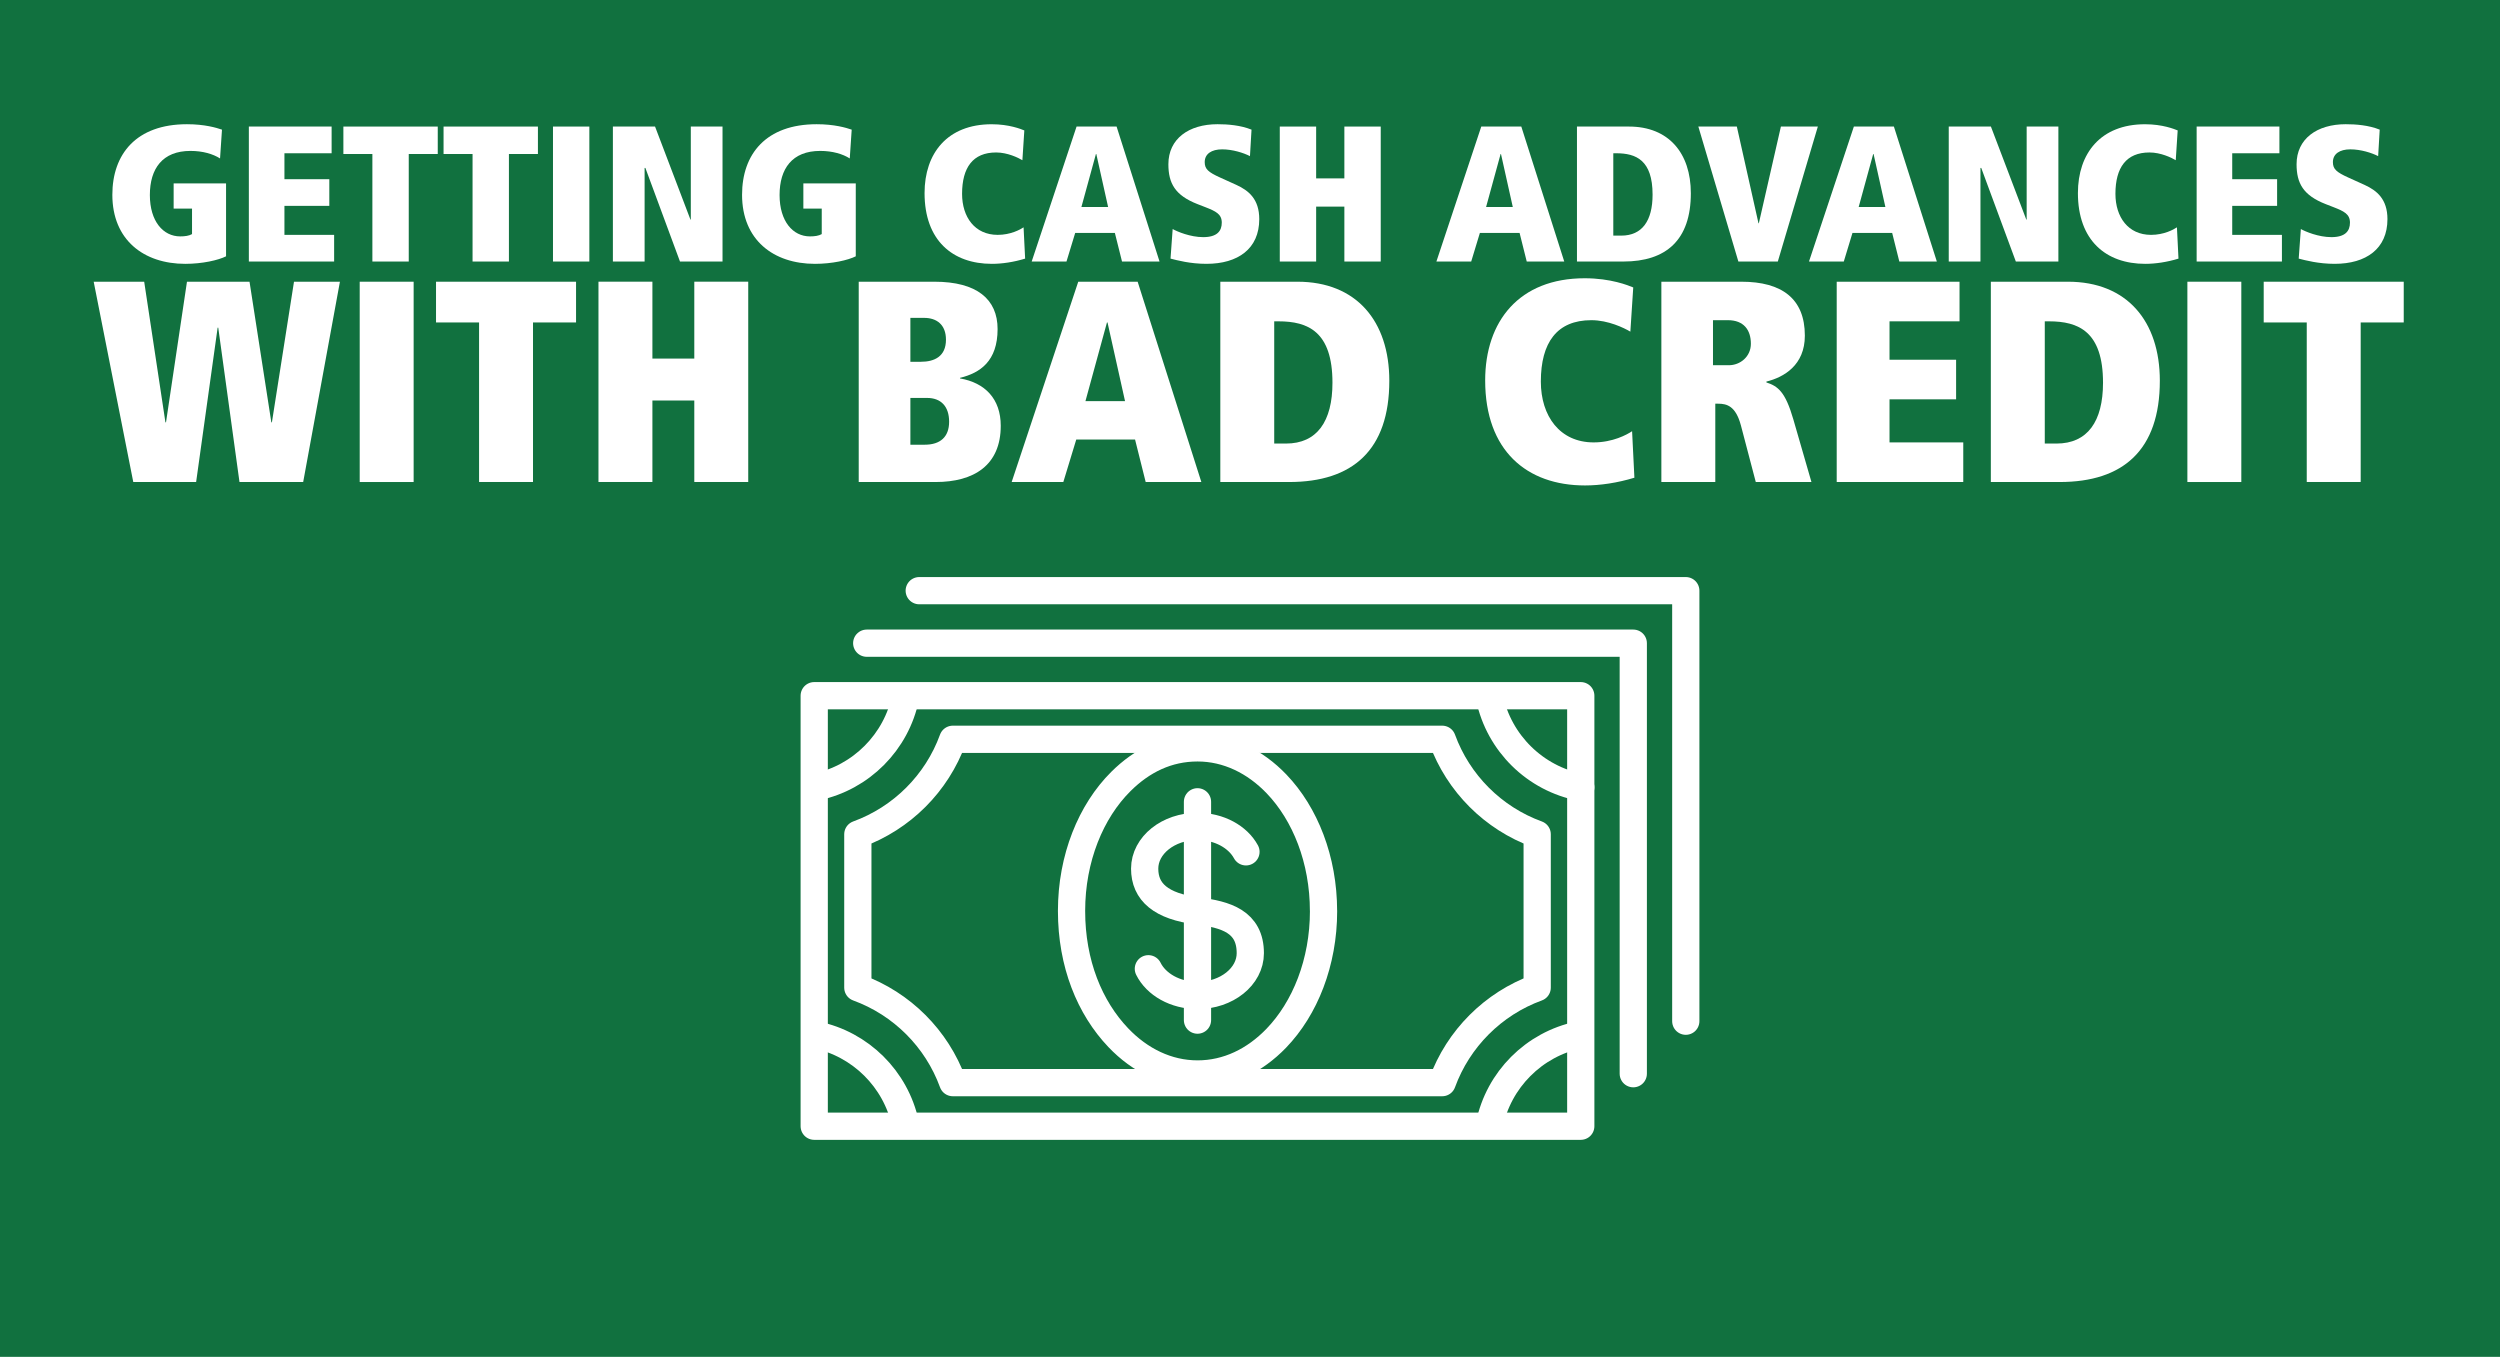 <svg viewBox="0 0 737 400" xmlns="http://www.w3.org/2000/svg" id="Layer_2"><defs><style>.cls-1{fill:#11713f;}.cls-2{fill:#fff;}.cls-3{fill:none;stroke:#fff;stroke-linecap:round;stroke-linejoin:round;stroke-width:8.03px;}</style></defs><rect height="433.51" width="765.02" y="-16.76" x="-14.01" class="cls-1"></rect><g><path d="m51.19,54.07h15.45v21.49c-2.28,1.14-6.96,2.22-12.03,2.22-12.26,0-21.49-7.07-21.49-20.35,0-12.03,7.07-20.81,22-20.81,5.19,0,8.67,1.03,10.32,1.6l-.57,8.49c-2.05-1.31-5.07-2.22-8.72-2.22-8.27,0-11.97,5.24-11.97,13s3.93,12.2,8.95,12.2c1.37,0,2.62-.17,3.48-.68v-7.52h-5.42v-7.41Z" class="cls-2"></path><path d="m73.36,37.31h24.4v7.87h-13.91v7.64h13.23v7.87h-13.23v8.55h14.65v7.87h-25.14v-39.79Z" class="cls-2"></path><path d="m109.78,45.4h-8.55v-8.09h27.82v8.09h-8.55v31.7h-10.72v-31.7Z" class="cls-2"></path><path d="m139.31,45.4h-8.55v-8.09h27.82v8.09h-8.55v31.7h-10.72v-31.7Z" class="cls-2"></path><path d="m163.02,37.31h10.72v39.79h-10.72v-39.79Z" class="cls-2"></path><path d="m190.26,49.51h-.23v27.59h-9.35v-39.79h12.43l10.43,27.42h.11v-27.42h9.35v39.79h-12.54l-10.2-27.59Z" class="cls-2"></path><path d="m236.83,54.07h15.45v21.49c-2.28,1.14-6.96,2.22-12.03,2.22-12.26,0-21.49-7.07-21.49-20.35,0-12.03,7.07-20.81,22-20.81,5.19,0,8.67,1.03,10.32,1.6l-.57,8.49c-2.05-1.31-5.07-2.22-8.72-2.22-8.27,0-11.97,5.24-11.97,13s3.93,12.2,8.95,12.2c1.37,0,2.62-.17,3.48-.68v-7.52h-5.42v-7.41Z" class="cls-2"></path><path d="m302.21,76.24c-3.36,1.03-6.78,1.54-9.81,1.54-11.57,0-19.84-6.9-19.84-20.86,0-11.74,6.73-20.29,19.78-20.29,5.19,0,8.67,1.43,9.63,1.82l-.57,8.78c-1.25-.74-4.39-2.28-7.75-2.28-6.84,0-10.03,4.45-10.03,12.2,0,6.84,3.76,12.09,10.49,12.09,3.82,0,6.61-1.54,7.64-2.22l.46,9.24Z" class="cls-2"></path><path d="m328.66,68.66h-11.69l-2.57,8.44h-10.26l13.23-39.79h11.8l12.66,39.79h-11.06l-2.11-8.44Zm-5.47-23.26h-.11l-4.28,15.62h7.87l-3.48-15.62Z" class="cls-2"></path><path d="m345.7,67.52c1.31.74,5.19,2.39,9.01,2.39,4.05,0,5.47-1.77,5.47-4.28s-1.77-3.36-4.85-4.56l-2.34-.91c-6.56-2.57-8.55-6.1-8.55-11.74,0-7.52,6.04-11.8,14.48-11.8,3.02,0,6.78.29,10.03,1.6l-.46,7.81c-1.88-.97-5.13-2-8.21-2s-5.13,1.31-5.13,3.76c0,2.05,1.03,2.96,4.56,4.56l4.79,2.17c3.59,1.65,6.73,4.16,6.73,10.09,0,8.72-6.27,13.17-15.56,13.17-4.79,0-8.61-1.03-10.6-1.54l.63-8.72Z" class="cls-2"></path><path d="m396.32,60.91h-8.32v16.19h-10.72v-39.79h10.72v15.28h8.32v-15.28h10.72v39.79h-10.72v-16.19Z" class="cls-2"></path><path d="m447.96,68.66h-11.69l-2.56,8.44h-10.26l13.23-39.79h11.8l12.66,39.79h-11.06l-2.11-8.44Zm-5.47-23.26h-.11l-4.28,15.62h7.87l-3.48-15.62Z" class="cls-2"></path><path d="m464.89,37.31h15.33c11.69,0,18.24,7.81,18.24,19.67,0,13.8-7.3,20.12-19.89,20.12h-13.68v-39.79Zm10.72,32.15h2.34c6.16,0,9.23-4.39,9.23-12.08,0-10.2-4.9-12.2-10.72-12.2h-.86v24.28Z" class="cls-2"></path><path d="m500.68,37.31h11.34l6.38,28.5h.11l6.5-28.5h10.89l-11.8,39.79h-11.63l-11.8-39.79Z" class="cls-2"></path><path d="m557.8,68.66h-11.69l-2.56,8.44h-10.26l13.23-39.79h11.8l12.66,39.79h-11.06l-2.11-8.44Zm-5.47-23.26h-.11l-4.28,15.62h7.87l-3.48-15.62Z" class="cls-2"></path><path d="m584.07,49.51h-.23v27.59h-9.35v-39.79h12.43l10.43,27.42h.11v-27.42h9.35v39.79h-12.54l-10.2-27.59Z" class="cls-2"></path><path d="m642.22,76.24c-3.36,1.03-6.78,1.54-9.81,1.54-11.57,0-19.84-6.9-19.84-20.86,0-11.74,6.73-20.29,19.78-20.29,5.19,0,8.67,1.43,9.63,1.82l-.57,8.78c-1.25-.74-4.39-2.28-7.75-2.28-6.84,0-10.03,4.45-10.03,12.2,0,6.84,3.76,12.09,10.49,12.09,3.82,0,6.61-1.54,7.64-2.22l.46,9.24Z" class="cls-2"></path><path d="m647.57,37.31h24.4v7.87h-13.91v7.64h13.23v7.87h-13.23v8.55h14.65v7.87h-25.14v-39.79Z" class="cls-2"></path><path d="m678.29,67.52c1.31.74,5.19,2.39,9.01,2.39,4.05,0,5.47-1.77,5.47-4.28s-1.77-3.36-4.85-4.56l-2.34-.91c-6.56-2.57-8.55-6.1-8.55-11.74,0-7.52,6.04-11.8,14.48-11.8,3.02,0,6.78.29,10.03,1.6l-.46,7.81c-1.88-.97-5.13-2-8.21-2s-5.13,1.31-5.13,3.76c0,2.05,1.03,2.96,4.56,4.56l4.79,2.17c3.59,1.65,6.73,4.16,6.73,10.09,0,8.72-6.27,13.17-15.56,13.17-4.79,0-8.61-1.03-10.6-1.54l.63-8.72Z" class="cls-2"></path><path d="m64.33,96.59h-.17l-6.34,45.51h-18.53l-11.67-59.05h14.89l6.26,41.45h.17l6.18-41.45h18.44l6.43,41.45h.17l6.51-41.45h13.54l-10.83,59.05h-18.78l-6.26-45.51Z" class="cls-2"></path><path d="m106.04,83.05h15.9v59.05h-15.9v-59.05Z" class="cls-2"></path><path d="m141.23,95.06h-12.69v-12.01h41.28v12.01h-12.69v47.03h-15.9v-47.03Z" class="cls-2"></path><path d="m204.68,118.07h-12.35v24.02h-15.9v-59.05h15.9v22.67h12.35v-22.67h15.9v59.05h-15.9v-24.02Z" class="cls-2"></path><path d="m253.15,83.05h22.33c12.52,0,18.61,5.16,18.61,13.96,0,9.47-5.16,12.94-11.08,14.38v.17c7.36,1.27,12.01,6.01,12.01,13.96,0,11.67-7.95,16.58-19.2,16.58h-22.67v-59.05Zm18.36,23.6c3.89,0,7.36-1.52,7.36-6.51,0-4.4-2.71-6.43-6.43-6.43h-4.06v12.94h3.13Zm1.1,24.45c4.57,0,7.19-2.28,7.19-6.77s-2.37-7.02-6.51-7.02h-4.91v13.79h4.23Z" class="cls-2"></path><path d="m334.62,129.58h-17.34l-3.81,12.52h-15.23l19.63-59.05h17.51l18.78,59.05h-16.41l-3.13-12.52Zm-8.12-34.51h-.17l-6.34,23.18h11.67l-5.16-23.18Z" class="cls-2"></path><path d="m359.74,83.05h22.76c17.34,0,27.07,11.59,27.07,29.19,0,20.47-10.83,29.86-29.52,29.86h-20.3v-59.05Zm15.9,47.71h3.47c9.14,0,13.7-6.51,13.7-17.93,0-15.14-7.28-18.1-15.9-18.1h-1.27v36.04Z" class="cls-2"></path><path d="m481.82,140.83c-4.99,1.52-10.07,2.28-14.55,2.28-17.17,0-29.44-10.24-29.44-30.96,0-17.43,9.98-30.12,29.35-30.12,7.7,0,12.86,2.11,14.3,2.71l-.85,13.03c-1.86-1.1-6.51-3.38-11.5-3.38-10.15,0-14.89,6.6-14.89,18.1,0,10.15,5.58,17.93,15.56,17.93,5.67,0,9.81-2.28,11.34-3.3l.68,13.7Z" class="cls-2"></path><path d="m513.2,125.35c-1.52-5.67-4.14-6.34-6.68-6.34h-.85v23.09h-15.9v-59.05h23.6c11.93,0,18.7,4.99,18.7,15.9,0,8.71-6.18,12.27-11.34,13.54v.25c3.38,1.1,5.58,2.71,7.95,10.91l5.33,18.44h-16.41l-4.4-16.75Zm-3.55-17.68c3.38,0,6.51-2.54,6.51-6.34,0-4.06-2.11-6.94-6.77-6.94h-4.4v13.28h4.65Z" class="cls-2"></path><path d="m541.46,83.05h36.21v11.67h-20.64v11.34h19.63v11.67h-19.63v12.69h21.74v11.67h-37.31v-59.05Z" class="cls-2"></path><path d="m586.89,83.05h22.76c17.34,0,27.07,11.59,27.07,29.19,0,20.47-10.83,29.86-29.52,29.86h-20.3v-59.05Zm15.9,47.71h3.47c9.14,0,13.71-6.51,13.71-17.93,0-15.14-7.28-18.1-15.9-18.1h-1.27v36.04Z" class="cls-2"></path><path d="m644.84,83.05h15.9v59.05h-15.9v-59.05Z" class="cls-2"></path><path d="m680.03,95.06h-12.69v-12.01h41.28v12.01h-12.69v47.03h-15.9v-47.03Z" class="cls-2"></path></g><g><path d="m338.54,285.59c2.28,4.61,7.91,7.87,14.48,7.87,8.6,0,15.57-5.58,15.57-12.46,0-9.34-7.27-11.42-15.57-12.46-10.75-1.34-15.57-5.58-15.57-12.46s6.97-12.46,15.57-12.46c6.4,0,11.9,3.09,14.29,7.5" class="cls-3"></path><line y2="300.73" x2="353.02" y1="236.37" x1="353.02" class="cls-3"></line><path d="m390.17,268.55c0-15.13-5.4-28.63-13.84-37.44-6.37-6.65-14.48-10.64-23.3-10.64s-16.33,3.69-22.58,9.9c-8.85,8.79-14.56,22.62-14.56,38.17s5.37,28.55,13.77,37.36c6.38,6.7,14.52,10.71,23.37,10.71s16.83-3.93,23.19-10.51c8.51-8.81,13.96-22.36,13.96-37.56Z" class="cls-3"></path><polyline points="255.51 189.61 481.49 189.61 481.49 316.53" class="cls-3"></polyline><polyline points="270.99 174.13 496.97 174.13 496.97 301.05" class="cls-3"></polyline><path d="m280.89,319.16c-4.73-12.98-15.02-23.27-28-28v-45.22c12.98-4.73,23.28-15.02,28-28h144.27c4.73,12.98,15.02,23.28,28,28v45.22c-12.98,4.73-23.27,15.02-28,28h-144.27Z" class="cls-3"></path><rect height="126.92" width="225.98" y="205.09" x="240.03" class="cls-3"></rect><path d="m240.66,231.99c13.21-2.78,23.6-13.22,26.31-26.46" class="cls-3"></path><path d="m439.11,205.71c2.81,13.36,13.45,23.84,26.9,26.4" class="cls-3"></path><path d="m266.9,331.23c-2.83-13.14-13.24-23.46-26.43-26.16" class="cls-3"></path><path d="m465.46,305.09c-13.25,2.76-23.67,13.21-26.38,26.47" class="cls-3"></path></g></svg>